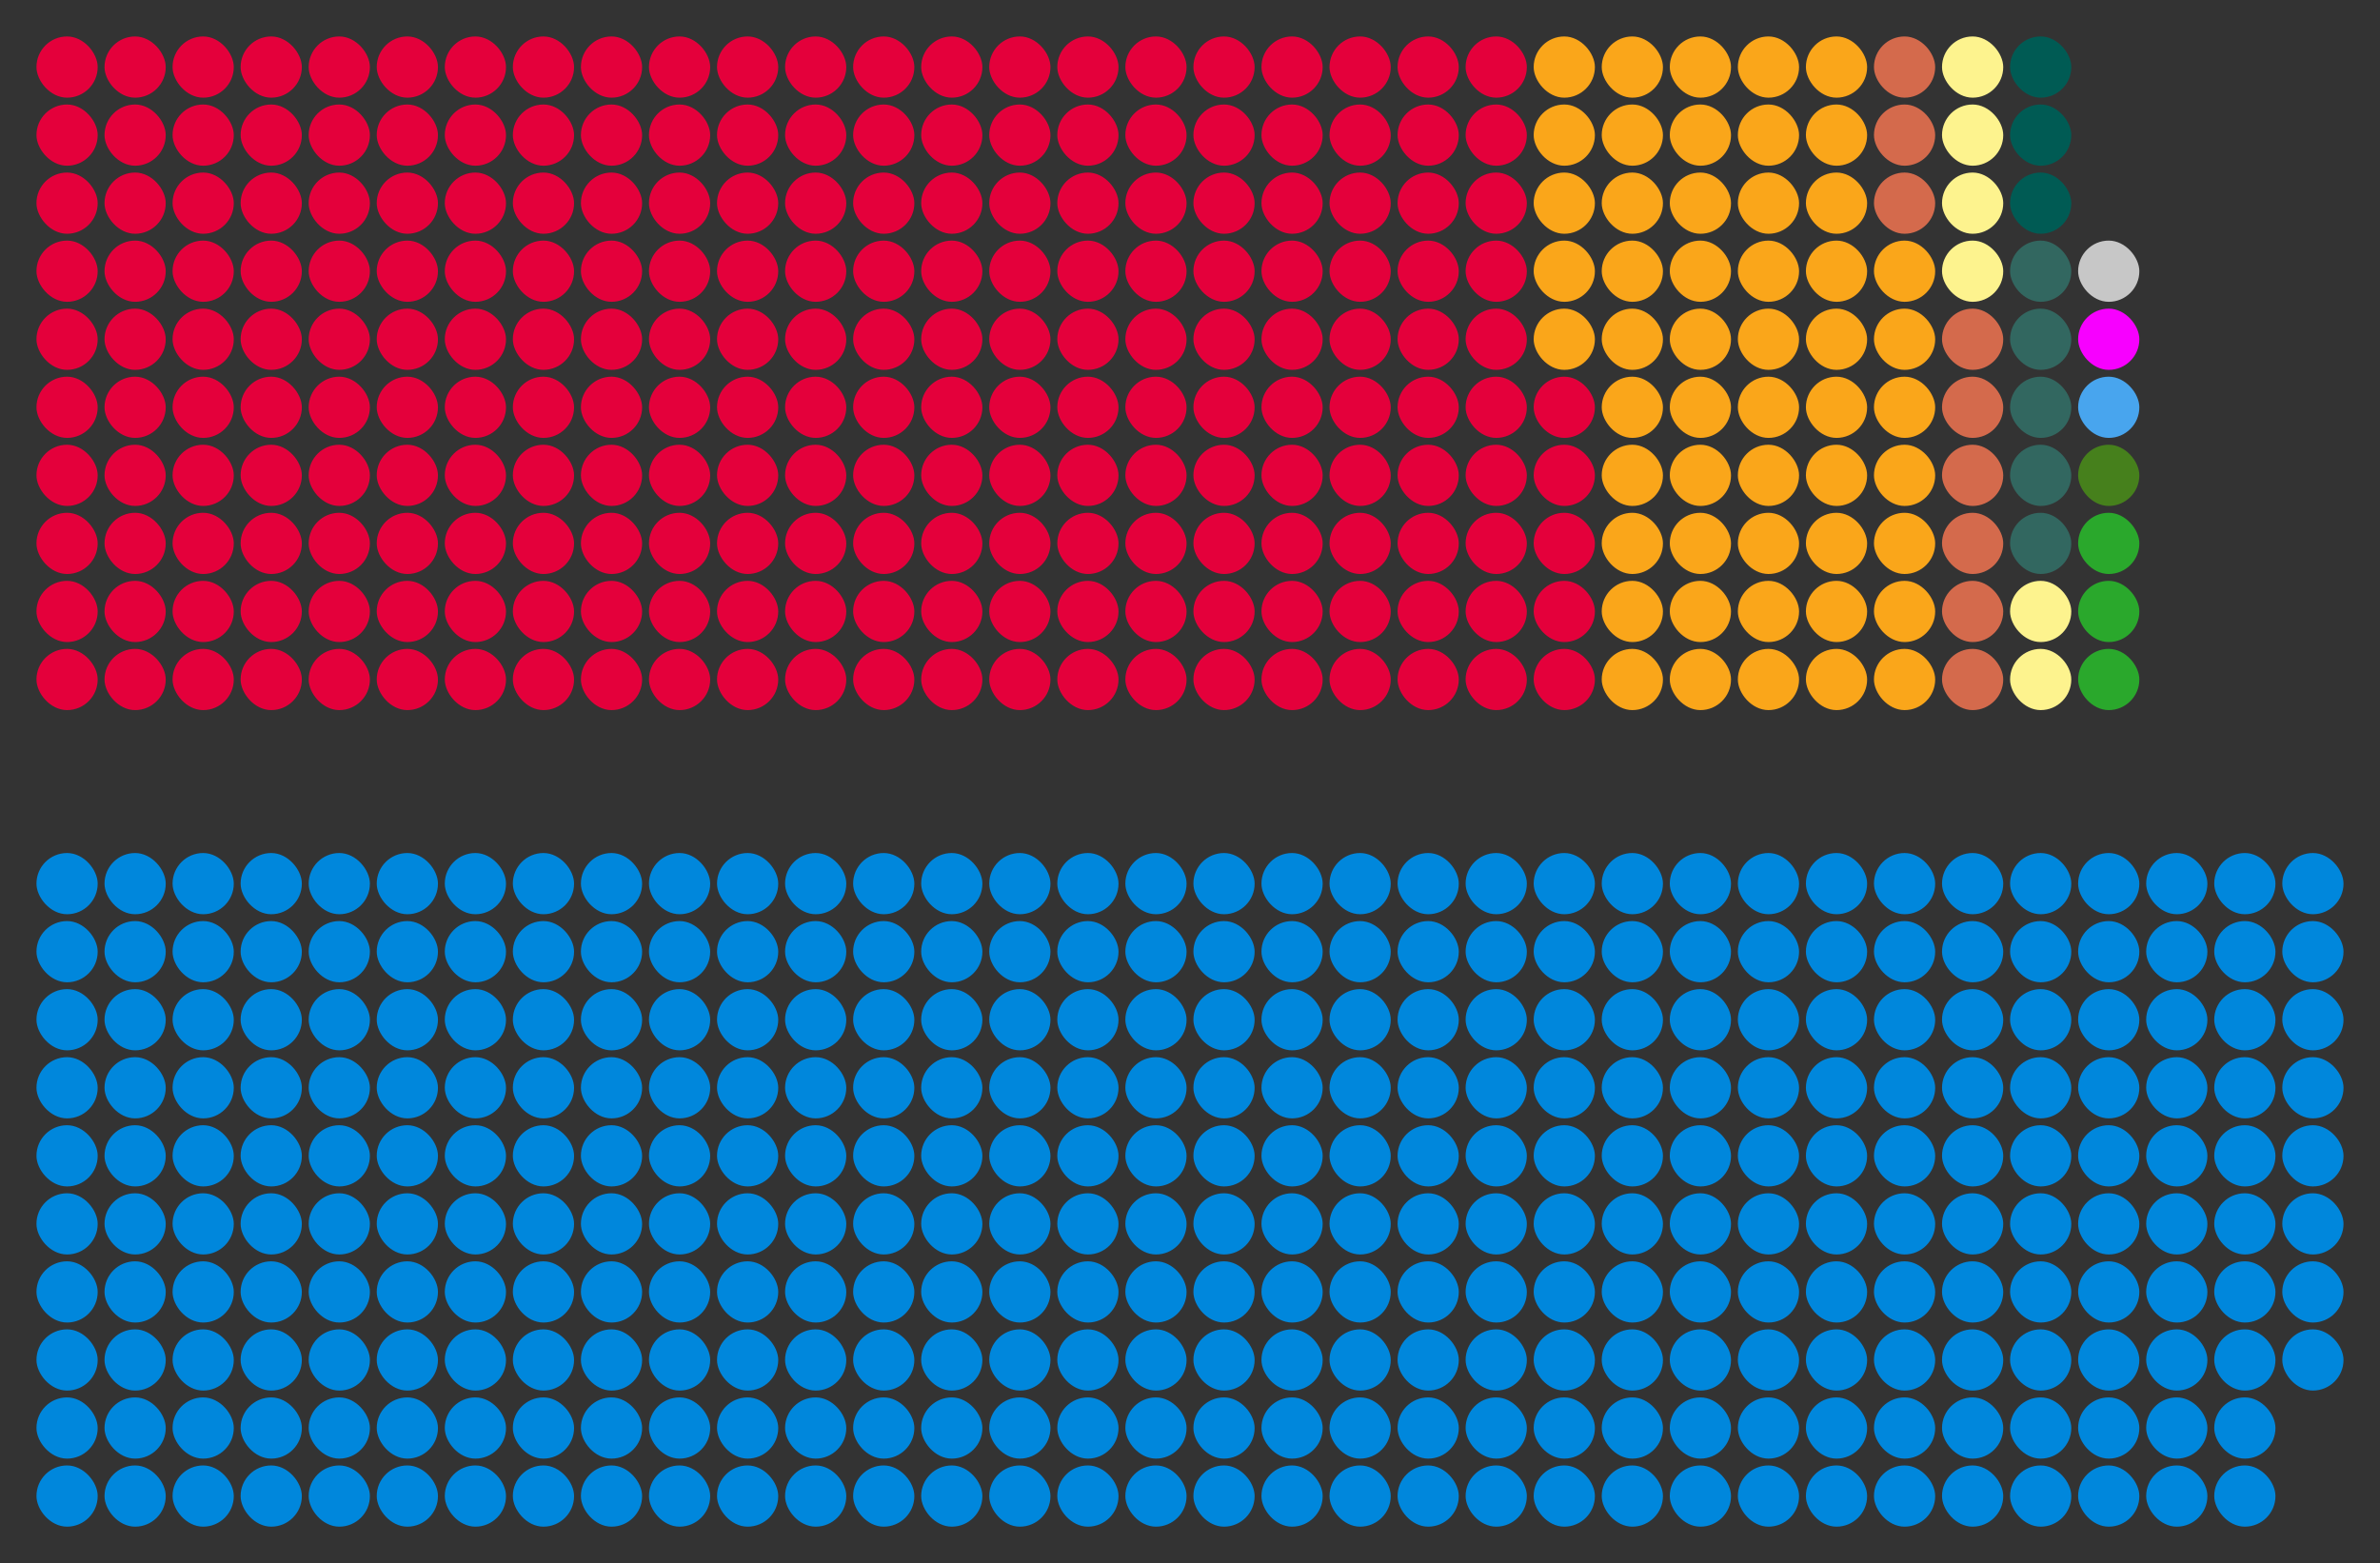 <?xml version="1.0" encoding="UTF-8" standalone="no"?>
<svg xmlns:svg="http://www.w3.org/2000/svg"
     xmlns="http://www.w3.org/2000/svg" version="1.1"
     width="360.0" height="236.5">
  <rect width="100%" height="100%" fill="#333333" stroke="none"/>
  <!-- Created with the Wikimedia westminster parliament diagram creator (http://parliamentdiagram.toolforge.org/westminsterinputform) -->
  <g id="diagram">
    <g id="headbench">
    </g>
    <g id="leftbench">
      <g style="fill:#E4003B" id="Labour">
        <rect x="5.515" y="98.162" rx="4.63" ry="4.63" width="9.26" height="9.26"/>
        <rect x="5.515" y="87.868" rx="4.63" ry="4.63" width="9.26" height="9.26"/>
        <rect x="5.515" y="77.573" rx="4.63" ry="4.63" width="9.26" height="9.26"/>
        <rect x="5.515" y="67.279" rx="4.63" ry="4.63" width="9.26" height="9.26"/>
        <rect x="5.515" y="56.985" rx="4.63" ry="4.63" width="9.26" height="9.26"/>
        <rect x="5.515" y="46.691" rx="4.63" ry="4.63" width="9.26" height="9.26"/>
        <rect x="5.515" y="36.397" rx="4.63" ry="4.63" width="9.26" height="9.26"/>
        <rect x="5.515" y="26.103" rx="4.63" ry="4.63" width="9.26" height="9.26"/>
        <rect x="5.515" y="15.809" rx="4.63" ry="4.63" width="9.26" height="9.26"/>
        <rect x="5.515" y="5.515" rx="4.63" ry="4.63" width="9.26" height="9.26"/>
        <rect x="15.809" y="98.162" rx="4.63" ry="4.63" width="9.26" height="9.26"/>
        <rect x="15.809" y="87.868" rx="4.63" ry="4.63" width="9.26" height="9.26"/>
        <rect x="15.809" y="77.573" rx="4.63" ry="4.63" width="9.26" height="9.26"/>
        <rect x="15.809" y="67.279" rx="4.63" ry="4.63" width="9.26" height="9.26"/>
        <rect x="15.809" y="56.985" rx="4.63" ry="4.63" width="9.26" height="9.26"/>
        <rect x="15.809" y="46.691" rx="4.63" ry="4.63" width="9.26" height="9.26"/>
        <rect x="15.809" y="36.397" rx="4.63" ry="4.63" width="9.26" height="9.26"/>
        <rect x="15.809" y="26.103" rx="4.63" ry="4.63" width="9.26" height="9.26"/>
        <rect x="15.809" y="15.809" rx="4.63" ry="4.63" width="9.26" height="9.26"/>
        <rect x="15.809" y="5.515" rx="4.63" ry="4.63" width="9.26" height="9.26"/>
        <rect x="26.103" y="98.162" rx="4.63" ry="4.63" width="9.26" height="9.26"/>
        <rect x="26.103" y="87.868" rx="4.63" ry="4.63" width="9.26" height="9.26"/>
        <rect x="26.103" y="77.573" rx="4.63" ry="4.63" width="9.26" height="9.26"/>
        <rect x="26.103" y="67.279" rx="4.63" ry="4.63" width="9.26" height="9.26"/>
        <rect x="26.103" y="56.985" rx="4.63" ry="4.63" width="9.26" height="9.26"/>
        <rect x="26.103" y="46.691" rx="4.63" ry="4.63" width="9.26" height="9.26"/>
        <rect x="26.103" y="36.397" rx="4.63" ry="4.63" width="9.26" height="9.26"/>
        <rect x="26.103" y="26.103" rx="4.63" ry="4.63" width="9.26" height="9.26"/>
        <rect x="26.103" y="15.809" rx="4.63" ry="4.63" width="9.26" height="9.26"/>
        <rect x="26.103" y="5.515" rx="4.63" ry="4.63" width="9.26" height="9.26"/>
        <rect x="36.397" y="98.162" rx="4.63" ry="4.63" width="9.26" height="9.26"/>
        <rect x="36.397" y="87.868" rx="4.63" ry="4.63" width="9.26" height="9.26"/>
        <rect x="36.397" y="77.573" rx="4.63" ry="4.63" width="9.26" height="9.26"/>
        <rect x="36.397" y="67.279" rx="4.63" ry="4.63" width="9.26" height="9.26"/>
        <rect x="36.397" y="56.985" rx="4.63" ry="4.63" width="9.26" height="9.26"/>
        <rect x="36.397" y="46.691" rx="4.63" ry="4.63" width="9.26" height="9.26"/>
        <rect x="36.397" y="36.397" rx="4.63" ry="4.63" width="9.26" height="9.26"/>
        <rect x="36.397" y="26.103" rx="4.63" ry="4.63" width="9.26" height="9.26"/>
        <rect x="36.397" y="15.809" rx="4.63" ry="4.63" width="9.26" height="9.26"/>
        <rect x="36.397" y="5.515" rx="4.63" ry="4.63" width="9.26" height="9.26"/>
        <rect x="46.691" y="98.162" rx="4.63" ry="4.63" width="9.26" height="9.26"/>
        <rect x="46.691" y="87.868" rx="4.63" ry="4.63" width="9.26" height="9.26"/>
        <rect x="46.691" y="77.573" rx="4.63" ry="4.63" width="9.26" height="9.26"/>
        <rect x="46.691" y="67.279" rx="4.63" ry="4.63" width="9.26" height="9.26"/>
        <rect x="46.691" y="56.985" rx="4.63" ry="4.63" width="9.26" height="9.26"/>
        <rect x="46.691" y="46.691" rx="4.63" ry="4.63" width="9.26" height="9.26"/>
        <rect x="46.691" y="36.397" rx="4.63" ry="4.63" width="9.26" height="9.26"/>
        <rect x="46.691" y="26.103" rx="4.63" ry="4.63" width="9.26" height="9.26"/>
        <rect x="46.691" y="15.809" rx="4.63" ry="4.63" width="9.26" height="9.26"/>
        <rect x="46.691" y="5.515" rx="4.63" ry="4.63" width="9.26" height="9.26"/>
        <rect x="56.985" y="98.162" rx="4.63" ry="4.63" width="9.26" height="9.26"/>
        <rect x="56.985" y="87.868" rx="4.63" ry="4.63" width="9.26" height="9.26"/>
        <rect x="56.985" y="77.573" rx="4.63" ry="4.63" width="9.26" height="9.26"/>
        <rect x="56.985" y="67.279" rx="4.63" ry="4.63" width="9.26" height="9.26"/>
        <rect x="56.985" y="56.985" rx="4.63" ry="4.63" width="9.26" height="9.26"/>
        <rect x="56.985" y="46.691" rx="4.63" ry="4.63" width="9.26" height="9.26"/>
        <rect x="56.985" y="36.397" rx="4.63" ry="4.63" width="9.26" height="9.26"/>
        <rect x="56.985" y="26.103" rx="4.63" ry="4.63" width="9.26" height="9.26"/>
        <rect x="56.985" y="15.809" rx="4.63" ry="4.63" width="9.26" height="9.26"/>
        <rect x="56.985" y="5.515" rx="4.63" ry="4.63" width="9.26" height="9.26"/>
        <rect x="67.279" y="98.162" rx="4.63" ry="4.63" width="9.26" height="9.26"/>
        <rect x="67.279" y="87.868" rx="4.63" ry="4.63" width="9.26" height="9.26"/>
        <rect x="67.279" y="77.573" rx="4.63" ry="4.63" width="9.26" height="9.26"/>
        <rect x="67.279" y="67.279" rx="4.63" ry="4.63" width="9.26" height="9.26"/>
        <rect x="67.279" y="56.985" rx="4.63" ry="4.63" width="9.26" height="9.26"/>
        <rect x="67.279" y="46.691" rx="4.63" ry="4.63" width="9.26" height="9.26"/>
        <rect x="67.279" y="36.397" rx="4.63" ry="4.63" width="9.26" height="9.26"/>
        <rect x="67.279" y="26.103" rx="4.63" ry="4.63" width="9.26" height="9.26"/>
        <rect x="67.279" y="15.809" rx="4.63" ry="4.63" width="9.26" height="9.26"/>
        <rect x="67.279" y="5.515" rx="4.63" ry="4.63" width="9.26" height="9.26"/>
        <rect x="77.573" y="98.162" rx="4.63" ry="4.63" width="9.26" height="9.26"/>
        <rect x="77.573" y="87.868" rx="4.63" ry="4.63" width="9.26" height="9.26"/>
        <rect x="77.573" y="77.573" rx="4.63" ry="4.63" width="9.26" height="9.26"/>
        <rect x="77.573" y="67.279" rx="4.63" ry="4.63" width="9.26" height="9.26"/>
        <rect x="77.573" y="56.985" rx="4.63" ry="4.63" width="9.26" height="9.26"/>
        <rect x="77.573" y="46.691" rx="4.63" ry="4.63" width="9.26" height="9.26"/>
        <rect x="77.573" y="36.397" rx="4.63" ry="4.63" width="9.26" height="9.26"/>
        <rect x="77.573" y="26.103" rx="4.63" ry="4.63" width="9.26" height="9.26"/>
        <rect x="77.573" y="15.809" rx="4.63" ry="4.63" width="9.26" height="9.26"/>
        <rect x="77.573" y="5.515" rx="4.63" ry="4.63" width="9.26" height="9.26"/>
        <rect x="87.868" y="98.162" rx="4.63" ry="4.63" width="9.26" height="9.26"/>
        <rect x="87.868" y="87.868" rx="4.63" ry="4.63" width="9.26" height="9.26"/>
        <rect x="87.868" y="77.573" rx="4.63" ry="4.63" width="9.26" height="9.26"/>
        <rect x="87.868" y="67.279" rx="4.63" ry="4.63" width="9.26" height="9.26"/>
        <rect x="87.868" y="56.985" rx="4.63" ry="4.63" width="9.26" height="9.26"/>
        <rect x="87.868" y="46.691" rx="4.63" ry="4.63" width="9.26" height="9.26"/>
        <rect x="87.868" y="36.397" rx="4.63" ry="4.63" width="9.26" height="9.26"/>
        <rect x="87.868" y="26.103" rx="4.63" ry="4.63" width="9.26" height="9.26"/>
        <rect x="87.868" y="15.809" rx="4.63" ry="4.63" width="9.26" height="9.26"/>
        <rect x="87.868" y="5.515" rx="4.63" ry="4.63" width="9.26" height="9.26"/>
        <rect x="98.162" y="98.162" rx="4.63" ry="4.63" width="9.26" height="9.26"/>
        <rect x="98.162" y="87.868" rx="4.63" ry="4.63" width="9.26" height="9.26"/>
        <rect x="98.162" y="77.573" rx="4.63" ry="4.63" width="9.26" height="9.26"/>
        <rect x="98.162" y="67.279" rx="4.63" ry="4.63" width="9.26" height="9.26"/>
        <rect x="98.162" y="56.985" rx="4.63" ry="4.63" width="9.26" height="9.26"/>
        <rect x="98.162" y="46.691" rx="4.63" ry="4.63" width="9.26" height="9.26"/>
        <rect x="98.162" y="36.397" rx="4.63" ry="4.63" width="9.26" height="9.26"/>
        <rect x="98.162" y="26.103" rx="4.63" ry="4.63" width="9.26" height="9.26"/>
        <rect x="98.162" y="15.809" rx="4.63" ry="4.63" width="9.26" height="9.26"/>
        <rect x="98.162" y="5.515" rx="4.63" ry="4.63" width="9.26" height="9.26"/>
        <rect x="108.456" y="98.162" rx="4.63" ry="4.63" width="9.26" height="9.26"/>
        <rect x="108.456" y="87.868" rx="4.63" ry="4.63" width="9.26" height="9.26"/>
        <rect x="108.456" y="77.573" rx="4.63" ry="4.63" width="9.26" height="9.26"/>
        <rect x="108.456" y="67.279" rx="4.63" ry="4.63" width="9.26" height="9.26"/>
        <rect x="108.456" y="56.985" rx="4.63" ry="4.63" width="9.26" height="9.26"/>
        <rect x="108.456" y="46.691" rx="4.63" ry="4.63" width="9.26" height="9.26"/>
        <rect x="108.456" y="36.397" rx="4.63" ry="4.63" width="9.26" height="9.26"/>
        <rect x="108.456" y="26.103" rx="4.63" ry="4.63" width="9.26" height="9.26"/>
        <rect x="108.456" y="15.809" rx="4.63" ry="4.63" width="9.26" height="9.26"/>
        <rect x="108.456" y="5.515" rx="4.63" ry="4.63" width="9.26" height="9.26"/>
        <rect x="118.75" y="98.162" rx="4.63" ry="4.63" width="9.26" height="9.26"/>
        <rect x="118.75" y="87.868" rx="4.63" ry="4.63" width="9.26" height="9.26"/>
        <rect x="118.75" y="77.573" rx="4.63" ry="4.63" width="9.26" height="9.26"/>
        <rect x="118.75" y="67.279" rx="4.63" ry="4.63" width="9.26" height="9.26"/>
        <rect x="118.75" y="56.985" rx="4.63" ry="4.63" width="9.26" height="9.26"/>
        <rect x="118.75" y="46.691" rx="4.63" ry="4.63" width="9.26" height="9.26"/>
        <rect x="118.75" y="36.397" rx="4.63" ry="4.63" width="9.26" height="9.26"/>
        <rect x="118.75" y="26.103" rx="4.63" ry="4.63" width="9.26" height="9.26"/>
        <rect x="118.75" y="15.809" rx="4.63" ry="4.63" width="9.26" height="9.26"/>
        <rect x="118.75" y="5.515" rx="4.63" ry="4.63" width="9.26" height="9.26"/>
        <rect x="129.044" y="98.162" rx="4.63" ry="4.63" width="9.26" height="9.26"/>
        <rect x="129.044" y="87.868" rx="4.63" ry="4.63" width="9.26" height="9.26"/>
        <rect x="129.044" y="77.573" rx="4.63" ry="4.63" width="9.26" height="9.26"/>
        <rect x="129.044" y="67.279" rx="4.63" ry="4.63" width="9.26" height="9.26"/>
        <rect x="129.044" y="56.985" rx="4.63" ry="4.63" width="9.26" height="9.26"/>
        <rect x="129.044" y="46.691" rx="4.63" ry="4.63" width="9.26" height="9.26"/>
        <rect x="129.044" y="36.397" rx="4.63" ry="4.63" width="9.26" height="9.26"/>
        <rect x="129.044" y="26.103" rx="4.63" ry="4.63" width="9.26" height="9.26"/>
        <rect x="129.044" y="15.809" rx="4.63" ry="4.63" width="9.26" height="9.26"/>
        <rect x="129.044" y="5.515" rx="4.63" ry="4.63" width="9.26" height="9.26"/>
        <rect x="139.338" y="98.162" rx="4.63" ry="4.63" width="9.26" height="9.26"/>
        <rect x="139.338" y="87.868" rx="4.63" ry="4.63" width="9.26" height="9.26"/>
        <rect x="139.338" y="77.573" rx="4.63" ry="4.63" width="9.26" height="9.26"/>
        <rect x="139.338" y="67.279" rx="4.63" ry="4.63" width="9.26" height="9.26"/>
        <rect x="139.338" y="56.985" rx="4.63" ry="4.63" width="9.26" height="9.26"/>
        <rect x="139.338" y="46.691" rx="4.63" ry="4.63" width="9.26" height="9.26"/>
        <rect x="139.338" y="36.397" rx="4.63" ry="4.63" width="9.26" height="9.26"/>
        <rect x="139.338" y="26.103" rx="4.63" ry="4.63" width="9.26" height="9.26"/>
        <rect x="139.338" y="15.809" rx="4.63" ry="4.63" width="9.26" height="9.26"/>
        <rect x="139.338" y="5.515" rx="4.63" ry="4.63" width="9.26" height="9.26"/>
        <rect x="149.632" y="98.162" rx="4.63" ry="4.63" width="9.26" height="9.26"/>
        <rect x="149.632" y="87.868" rx="4.63" ry="4.63" width="9.26" height="9.26"/>
        <rect x="149.632" y="77.573" rx="4.63" ry="4.63" width="9.26" height="9.26"/>
        <rect x="149.632" y="67.279" rx="4.63" ry="4.63" width="9.26" height="9.26"/>
        <rect x="149.632" y="56.985" rx="4.63" ry="4.63" width="9.26" height="9.26"/>
        <rect x="149.632" y="46.691" rx="4.63" ry="4.63" width="9.26" height="9.26"/>
        <rect x="149.632" y="36.397" rx="4.63" ry="4.63" width="9.26" height="9.26"/>
        <rect x="149.632" y="26.103" rx="4.63" ry="4.63" width="9.26" height="9.26"/>
        <rect x="149.632" y="15.809" rx="4.63" ry="4.63" width="9.26" height="9.26"/>
        <rect x="149.632" y="5.515" rx="4.63" ry="4.63" width="9.26" height="9.26"/>
        <rect x="159.927" y="98.162" rx="4.63" ry="4.63" width="9.26" height="9.26"/>
        <rect x="159.927" y="87.868" rx="4.63" ry="4.63" width="9.26" height="9.26"/>
        <rect x="159.927" y="77.573" rx="4.63" ry="4.63" width="9.26" height="9.26"/>
        <rect x="159.927" y="67.279" rx="4.63" ry="4.63" width="9.26" height="9.26"/>
        <rect x="159.927" y="56.985" rx="4.63" ry="4.63" width="9.26" height="9.26"/>
        <rect x="159.927" y="46.691" rx="4.63" ry="4.63" width="9.26" height="9.26"/>
        <rect x="159.927" y="36.397" rx="4.63" ry="4.63" width="9.26" height="9.26"/>
        <rect x="159.927" y="26.103" rx="4.63" ry="4.63" width="9.26" height="9.26"/>
        <rect x="159.927" y="15.809" rx="4.63" ry="4.63" width="9.26" height="9.26"/>
        <rect x="159.927" y="5.515" rx="4.63" ry="4.63" width="9.26" height="9.26"/>
        <rect x="170.221" y="98.162" rx="4.63" ry="4.63" width="9.26" height="9.26"/>
        <rect x="170.221" y="87.868" rx="4.63" ry="4.63" width="9.26" height="9.26"/>
        <rect x="170.221" y="77.573" rx="4.63" ry="4.63" width="9.26" height="9.26"/>
        <rect x="170.221" y="67.279" rx="4.63" ry="4.63" width="9.26" height="9.26"/>
        <rect x="170.221" y="56.985" rx="4.63" ry="4.63" width="9.26" height="9.26"/>
        <rect x="170.221" y="46.691" rx="4.63" ry="4.63" width="9.26" height="9.26"/>
        <rect x="170.221" y="36.397" rx="4.63" ry="4.63" width="9.26" height="9.26"/>
        <rect x="170.221" y="26.103" rx="4.63" ry="4.63" width="9.26" height="9.26"/>
        <rect x="170.221" y="15.809" rx="4.63" ry="4.63" width="9.26" height="9.26"/>
        <rect x="170.221" y="5.515" rx="4.63" ry="4.63" width="9.26" height="9.26"/>
        <rect x="180.515" y="98.162" rx="4.63" ry="4.63" width="9.26" height="9.26"/>
        <rect x="180.515" y="87.868" rx="4.63" ry="4.63" width="9.26" height="9.26"/>
        <rect x="180.515" y="77.573" rx="4.63" ry="4.63" width="9.26" height="9.26"/>
        <rect x="180.515" y="67.279" rx="4.63" ry="4.63" width="9.26" height="9.26"/>
        <rect x="180.515" y="56.985" rx="4.63" ry="4.63" width="9.26" height="9.26"/>
        <rect x="180.515" y="46.691" rx="4.63" ry="4.63" width="9.26" height="9.26"/>
        <rect x="180.515" y="36.397" rx="4.63" ry="4.63" width="9.26" height="9.26"/>
        <rect x="180.515" y="26.103" rx="4.63" ry="4.63" width="9.26" height="9.26"/>
        <rect x="180.515" y="15.809" rx="4.63" ry="4.63" width="9.26" height="9.26"/>
        <rect x="180.515" y="5.515" rx="4.63" ry="4.63" width="9.26" height="9.26"/>
        <rect x="190.809" y="98.162" rx="4.63" ry="4.63" width="9.26" height="9.26"/>
        <rect x="190.809" y="87.868" rx="4.63" ry="4.63" width="9.26" height="9.26"/>
        <rect x="190.809" y="77.573" rx="4.63" ry="4.63" width="9.26" height="9.26"/>
        <rect x="190.809" y="67.279" rx="4.63" ry="4.63" width="9.26" height="9.26"/>
        <rect x="190.809" y="56.985" rx="4.63" ry="4.63" width="9.26" height="9.26"/>
        <rect x="190.809" y="46.691" rx="4.63" ry="4.63" width="9.26" height="9.26"/>
        <rect x="190.809" y="36.397" rx="4.63" ry="4.63" width="9.26" height="9.26"/>
        <rect x="190.809" y="26.103" rx="4.63" ry="4.63" width="9.26" height="9.26"/>
        <rect x="190.809" y="15.809" rx="4.63" ry="4.63" width="9.26" height="9.26"/>
        <rect x="190.809" y="5.515" rx="4.63" ry="4.63" width="9.26" height="9.26"/>
        <rect x="201.103" y="98.162" rx="4.63" ry="4.63" width="9.26" height="9.26"/>
        <rect x="201.103" y="87.868" rx="4.63" ry="4.63" width="9.26" height="9.26"/>
        <rect x="201.103" y="77.573" rx="4.63" ry="4.63" width="9.26" height="9.26"/>
        <rect x="201.103" y="67.279" rx="4.63" ry="4.63" width="9.26" height="9.26"/>
        <rect x="201.103" y="56.985" rx="4.63" ry="4.63" width="9.26" height="9.26"/>
        <rect x="201.103" y="46.691" rx="4.63" ry="4.63" width="9.26" height="9.26"/>
        <rect x="201.103" y="36.397" rx="4.63" ry="4.63" width="9.26" height="9.26"/>
        <rect x="201.103" y="26.103" rx="4.63" ry="4.63" width="9.26" height="9.26"/>
        <rect x="201.103" y="15.809" rx="4.63" ry="4.63" width="9.26" height="9.26"/>
        <rect x="201.103" y="5.515" rx="4.63" ry="4.63" width="9.26" height="9.26"/>
        <rect x="211.397" y="98.162" rx="4.63" ry="4.63" width="9.26" height="9.26"/>
        <rect x="211.397" y="87.868" rx="4.63" ry="4.63" width="9.26" height="9.26"/>
        <rect x="211.397" y="77.573" rx="4.63" ry="4.63" width="9.26" height="9.26"/>
        <rect x="211.397" y="67.279" rx="4.63" ry="4.63" width="9.26" height="9.26"/>
        <rect x="211.397" y="56.985" rx="4.63" ry="4.63" width="9.26" height="9.26"/>
        <rect x="211.397" y="46.691" rx="4.63" ry="4.63" width="9.26" height="9.26"/>
        <rect x="211.397" y="36.397" rx="4.63" ry="4.63" width="9.26" height="9.26"/>
        <rect x="211.397" y="26.103" rx="4.63" ry="4.63" width="9.26" height="9.26"/>
        <rect x="211.397" y="15.809" rx="4.63" ry="4.63" width="9.26" height="9.26"/>
        <rect x="211.397" y="5.515" rx="4.63" ry="4.63" width="9.26" height="9.26"/>
        <rect x="221.691" y="98.162" rx="4.63" ry="4.63" width="9.26" height="9.26"/>
        <rect x="221.691" y="87.868" rx="4.63" ry="4.63" width="9.26" height="9.26"/>
        <rect x="221.691" y="77.573" rx="4.63" ry="4.63" width="9.26" height="9.26"/>
        <rect x="221.691" y="67.279" rx="4.63" ry="4.63" width="9.26" height="9.26"/>
        <rect x="221.691" y="56.985" rx="4.63" ry="4.63" width="9.26" height="9.26"/>
        <rect x="221.691" y="46.691" rx="4.63" ry="4.63" width="9.26" height="9.26"/>
        <rect x="221.691" y="36.397" rx="4.63" ry="4.63" width="9.26" height="9.26"/>
        <rect x="221.691" y="26.103" rx="4.63" ry="4.63" width="9.26" height="9.26"/>
        <rect x="221.691" y="15.809" rx="4.63" ry="4.63" width="9.26" height="9.26"/>
        <rect x="221.691" y="5.515" rx="4.63" ry="4.63" width="9.26" height="9.26"/>
        <rect x="231.985" y="98.162" rx="4.63" ry="4.63" width="9.26" height="9.26"/>
        <rect x="231.985" y="87.868" rx="4.63" ry="4.63" width="9.26" height="9.26"/>
        <rect x="231.985" y="77.573" rx="4.63" ry="4.63" width="9.26" height="9.26"/>
        <rect x="231.985" y="67.279" rx="4.63" ry="4.63" width="9.26" height="9.26"/>
        <rect x="231.985" y="56.985" rx="4.63" ry="4.63" width="9.26" height="9.26"/>
      </g>
      <g style="fill:#FAA61A" id="Lib Dem">
        <rect x="231.985" y="46.691" rx="4.63" ry="4.63" width="9.26" height="9.26"/>
        <rect x="231.985" y="36.397" rx="4.63" ry="4.63" width="9.26" height="9.26"/>
        <rect x="231.985" y="26.103" rx="4.63" ry="4.63" width="9.26" height="9.26"/>
        <rect x="231.985" y="15.809" rx="4.63" ry="4.63" width="9.26" height="9.26"/>
        <rect x="231.985" y="5.515" rx="4.63" ry="4.63" width="9.26" height="9.26"/>
        <rect x="242.279" y="98.162" rx="4.63" ry="4.63" width="9.26" height="9.26"/>
        <rect x="242.279" y="87.868" rx="4.63" ry="4.63" width="9.26" height="9.26"/>
        <rect x="242.279" y="77.573" rx="4.63" ry="4.63" width="9.26" height="9.26"/>
        <rect x="242.279" y="67.279" rx="4.63" ry="4.63" width="9.26" height="9.26"/>
        <rect x="242.279" y="56.985" rx="4.63" ry="4.63" width="9.26" height="9.26"/>
        <rect x="242.279" y="46.691" rx="4.63" ry="4.63" width="9.26" height="9.26"/>
        <rect x="242.279" y="36.397" rx="4.63" ry="4.63" width="9.26" height="9.26"/>
        <rect x="242.279" y="26.103" rx="4.63" ry="4.63" width="9.26" height="9.26"/>
        <rect x="242.279" y="15.809" rx="4.63" ry="4.63" width="9.26" height="9.26"/>
        <rect x="242.279" y="5.515" rx="4.63" ry="4.63" width="9.26" height="9.26"/>
        <rect x="252.573" y="98.162" rx="4.63" ry="4.63" width="9.26" height="9.26"/>
        <rect x="252.573" y="87.868" rx="4.63" ry="4.63" width="9.26" height="9.26"/>
        <rect x="252.573" y="77.573" rx="4.63" ry="4.63" width="9.26" height="9.26"/>
        <rect x="252.573" y="67.279" rx="4.63" ry="4.63" width="9.26" height="9.26"/>
        <rect x="252.573" y="56.985" rx="4.63" ry="4.63" width="9.26" height="9.26"/>
        <rect x="252.573" y="46.691" rx="4.63" ry="4.63" width="9.26" height="9.26"/>
        <rect x="252.573" y="36.397" rx="4.63" ry="4.63" width="9.26" height="9.26"/>
        <rect x="252.573" y="26.103" rx="4.63" ry="4.63" width="9.26" height="9.26"/>
        <rect x="252.573" y="15.809" rx="4.63" ry="4.63" width="9.26" height="9.26"/>
        <rect x="252.573" y="5.515" rx="4.63" ry="4.63" width="9.26" height="9.26"/>
        <rect x="262.868" y="98.162" rx="4.63" ry="4.63" width="9.26" height="9.26"/>
        <rect x="262.868" y="87.868" rx="4.63" ry="4.63" width="9.26" height="9.26"/>
        <rect x="262.868" y="77.573" rx="4.63" ry="4.63" width="9.26" height="9.26"/>
        <rect x="262.868" y="67.279" rx="4.63" ry="4.63" width="9.26" height="9.26"/>
        <rect x="262.868" y="56.985" rx="4.63" ry="4.63" width="9.26" height="9.26"/>
        <rect x="262.868" y="46.691" rx="4.63" ry="4.63" width="9.26" height="9.26"/>
        <rect x="262.868" y="36.397" rx="4.63" ry="4.63" width="9.26" height="9.26"/>
        <rect x="262.868" y="26.103" rx="4.63" ry="4.63" width="9.26" height="9.26"/>
        <rect x="262.868" y="15.809" rx="4.63" ry="4.63" width="9.26" height="9.26"/>
        <rect x="262.868" y="5.515" rx="4.63" ry="4.63" width="9.26" height="9.26"/>
        <rect x="273.162" y="98.162" rx="4.63" ry="4.63" width="9.26" height="9.26"/>
        <rect x="273.162" y="87.868" rx="4.63" ry="4.63" width="9.26" height="9.26"/>
        <rect x="273.162" y="77.573" rx="4.63" ry="4.63" width="9.26" height="9.26"/>
        <rect x="273.162" y="67.279" rx="4.63" ry="4.63" width="9.26" height="9.26"/>
        <rect x="273.162" y="56.985" rx="4.63" ry="4.63" width="9.26" height="9.26"/>
        <rect x="273.162" y="46.691" rx="4.63" ry="4.63" width="9.26" height="9.26"/>
        <rect x="273.162" y="36.397" rx="4.63" ry="4.63" width="9.26" height="9.26"/>
        <rect x="273.162" y="26.103" rx="4.63" ry="4.63" width="9.26" height="9.26"/>
        <rect x="273.162" y="15.809" rx="4.63" ry="4.63" width="9.26" height="9.26"/>
        <rect x="273.162" y="5.515" rx="4.63" ry="4.63" width="9.26" height="9.26"/>
        <rect x="283.456" y="98.162" rx="4.63" ry="4.63" width="9.26" height="9.26"/>
        <rect x="283.456" y="87.868" rx="4.63" ry="4.63" width="9.26" height="9.26"/>
        <rect x="283.456" y="77.573" rx="4.63" ry="4.63" width="9.26" height="9.26"/>
        <rect x="283.456" y="67.279" rx="4.63" ry="4.63" width="9.26" height="9.26"/>
        <rect x="283.456" y="56.985" rx="4.63" ry="4.63" width="9.26" height="9.26"/>
        <rect x="283.456" y="46.691" rx="4.63" ry="4.63" width="9.26" height="9.26"/>
        <rect x="283.456" y="36.397" rx="4.63" ry="4.63" width="9.26" height="9.26"/>
      </g>
      <g style="fill:#D46A4C" id="DUP">
        <rect x="283.456" y="26.103" rx="4.63" ry="4.63" width="9.26" height="9.26"/>
        <rect x="283.456" y="15.809" rx="4.63" ry="4.63" width="9.26" height="9.26"/>
        <rect x="283.456" y="5.515" rx="4.63" ry="4.63" width="9.26" height="9.26"/>
        <rect x="293.75" y="98.162" rx="4.63" ry="4.63" width="9.26" height="9.26"/>
        <rect x="293.75" y="87.868" rx="4.63" ry="4.63" width="9.26" height="9.26"/>
        <rect x="293.75" y="77.573" rx="4.63" ry="4.63" width="9.26" height="9.26"/>
        <rect x="293.75" y="67.279" rx="4.63" ry="4.63" width="9.26" height="9.26"/>
        <rect x="293.75" y="56.985" rx="4.63" ry="4.63" width="9.26" height="9.26"/>
        <rect x="293.75" y="46.691" rx="4.63" ry="4.63" width="9.26" height="9.26"/>
      </g>
      <g style="fill:#FDF38E" id="SNP">
        <rect x="293.75" y="36.397" rx="4.63" ry="4.63" width="9.26" height="9.26"/>
        <rect x="293.75" y="26.103" rx="4.63" ry="4.63" width="9.26" height="9.26"/>
        <rect x="293.75" y="15.809" rx="4.63" ry="4.63" width="9.26" height="9.26"/>
        <rect x="293.75" y="5.515" rx="4.63" ry="4.63" width="9.26" height="9.26"/>
        <rect x="304.044" y="98.162" rx="4.63" ry="4.63" width="9.26" height="9.26"/>
        <rect x="304.044" y="87.868" rx="4.63" ry="4.63" width="9.26" height="9.26"/>
      </g>
      <g style="fill:#326760" id="Sinn Fein">
        <rect x="304.044" y="77.573" rx="4.63" ry="4.63" width="9.26" height="9.26"/>
        <rect x="304.044" y="67.279" rx="4.63" ry="4.63" width="9.26" height="9.26"/>
        <rect x="304.044" y="56.985" rx="4.63" ry="4.63" width="9.26" height="9.26"/>
        <rect x="304.044" y="46.691" rx="4.63" ry="4.63" width="9.26" height="9.26"/>
        <rect x="304.044" y="36.397" rx="4.63" ry="4.63" width="9.26" height="9.26"/>
      </g>
      <g style="fill:#005B54" id="Plaid Cymru">
        <rect x="304.044" y="26.103" rx="4.63" ry="4.63" width="9.26" height="9.26"/>
        <rect x="304.044" y="15.809" rx="4.63" ry="4.63" width="9.26" height="9.26"/>
        <rect x="304.044" y="5.515" rx="4.63" ry="4.63" width="9.26" height="9.26"/>
      </g>
      <g style="fill:#2AA82C" id="SDLP">
        <rect x="314.338" y="98.162" rx="4.63" ry="4.63" width="9.26" height="9.26"/>
        <rect x="314.338" y="87.868" rx="4.63" ry="4.63" width="9.26" height="9.26"/>
        <rect x="314.338" y="77.573" rx="4.63" ry="4.63" width="9.26" height="9.26"/>
      </g>
      <g style="fill:#46801C" id="Respect">
        <rect x="314.338" y="67.279" rx="4.63" ry="4.63" width="9.26" height="9.26"/>
      </g>
      <g style="fill:#48A5EE" id="UUP">
        <rect x="314.338" y="56.985" rx="4.63" ry="4.63" width="9.26" height="9.26"/>
      </g>
      <g style="fill:#F700FF" id="Health Concern">
        <rect x="314.338" y="46.691" rx="4.63" ry="4.63" width="9.26" height="9.26"/>
      </g>
      <g style="fill:#C7C7C7" id="Independent">
        <rect x="314.338" y="36.397" rx="4.63" ry="4.63" width="9.26" height="9.26"/>
      </g>
    </g>
    <g id="rightbench">
      <g style="fill:#0087DC" id="Conservative">
        <rect x="5.515" y="129.044" rx="4.63" ry="4.63" width="9.26" height="9.26"/>
        <rect x="5.515" y="139.338" rx="4.63" ry="4.63" width="9.26" height="9.26"/>
        <rect x="5.515" y="149.632" rx="4.63" ry="4.63" width="9.26" height="9.26"/>
        <rect x="5.515" y="159.927" rx="4.63" ry="4.63" width="9.26" height="9.26"/>
        <rect x="5.515" y="170.221" rx="4.63" ry="4.63" width="9.26" height="9.26"/>
        <rect x="5.515" y="180.515" rx="4.63" ry="4.63" width="9.26" height="9.26"/>
        <rect x="5.515" y="190.809" rx="4.63" ry="4.63" width="9.26" height="9.26"/>
        <rect x="5.515" y="201.103" rx="4.63" ry="4.63" width="9.26" height="9.26"/>
        <rect x="5.515" y="211.397" rx="4.63" ry="4.63" width="9.26" height="9.26"/>
        <rect x="5.515" y="221.691" rx="4.63" ry="4.63" width="9.26" height="9.26"/>
        <rect x="15.809" y="129.044" rx="4.63" ry="4.63" width="9.26" height="9.26"/>
        <rect x="15.809" y="139.338" rx="4.63" ry="4.63" width="9.26" height="9.26"/>
        <rect x="15.809" y="149.632" rx="4.63" ry="4.63" width="9.26" height="9.26"/>
        <rect x="15.809" y="159.927" rx="4.63" ry="4.63" width="9.26" height="9.26"/>
        <rect x="15.809" y="170.221" rx="4.63" ry="4.63" width="9.26" height="9.26"/>
        <rect x="15.809" y="180.515" rx="4.63" ry="4.63" width="9.26" height="9.26"/>
        <rect x="15.809" y="190.809" rx="4.63" ry="4.63" width="9.26" height="9.26"/>
        <rect x="15.809" y="201.103" rx="4.63" ry="4.63" width="9.26" height="9.26"/>
        <rect x="15.809" y="211.397" rx="4.63" ry="4.63" width="9.26" height="9.26"/>
        <rect x="15.809" y="221.691" rx="4.63" ry="4.63" width="9.26" height="9.26"/>
        <rect x="26.103" y="129.044" rx="4.63" ry="4.63" width="9.26" height="9.26"/>
        <rect x="26.103" y="139.338" rx="4.63" ry="4.63" width="9.26" height="9.26"/>
        <rect x="26.103" y="149.632" rx="4.63" ry="4.63" width="9.26" height="9.26"/>
        <rect x="26.103" y="159.927" rx="4.63" ry="4.63" width="9.26" height="9.26"/>
        <rect x="26.103" y="170.221" rx="4.63" ry="4.63" width="9.26" height="9.26"/>
        <rect x="26.103" y="180.515" rx="4.63" ry="4.63" width="9.26" height="9.26"/>
        <rect x="26.103" y="190.809" rx="4.63" ry="4.63" width="9.26" height="9.26"/>
        <rect x="26.103" y="201.103" rx="4.63" ry="4.63" width="9.26" height="9.26"/>
        <rect x="26.103" y="211.397" rx="4.63" ry="4.63" width="9.26" height="9.26"/>
        <rect x="26.103" y="221.691" rx="4.63" ry="4.63" width="9.26" height="9.26"/>
        <rect x="36.397" y="129.044" rx="4.63" ry="4.63" width="9.26" height="9.26"/>
        <rect x="36.397" y="139.338" rx="4.63" ry="4.63" width="9.26" height="9.26"/>
        <rect x="36.397" y="149.632" rx="4.63" ry="4.63" width="9.26" height="9.26"/>
        <rect x="36.397" y="159.927" rx="4.63" ry="4.63" width="9.26" height="9.26"/>
        <rect x="36.397" y="170.221" rx="4.63" ry="4.63" width="9.26" height="9.26"/>
        <rect x="36.397" y="180.515" rx="4.63" ry="4.63" width="9.26" height="9.26"/>
        <rect x="36.397" y="190.809" rx="4.63" ry="4.63" width="9.26" height="9.26"/>
        <rect x="36.397" y="201.103" rx="4.63" ry="4.63" width="9.26" height="9.26"/>
        <rect x="36.397" y="211.397" rx="4.63" ry="4.63" width="9.26" height="9.26"/>
        <rect x="36.397" y="221.691" rx="4.63" ry="4.63" width="9.26" height="9.26"/>
        <rect x="46.691" y="129.044" rx="4.63" ry="4.63" width="9.26" height="9.26"/>
        <rect x="46.691" y="139.338" rx="4.63" ry="4.63" width="9.26" height="9.26"/>
        <rect x="46.691" y="149.632" rx="4.63" ry="4.63" width="9.26" height="9.26"/>
        <rect x="46.691" y="159.927" rx="4.63" ry="4.63" width="9.26" height="9.26"/>
        <rect x="46.691" y="170.221" rx="4.63" ry="4.63" width="9.26" height="9.26"/>
        <rect x="46.691" y="180.515" rx="4.63" ry="4.63" width="9.26" height="9.26"/>
        <rect x="46.691" y="190.809" rx="4.63" ry="4.63" width="9.26" height="9.26"/>
        <rect x="46.691" y="201.103" rx="4.63" ry="4.63" width="9.26" height="9.26"/>
        <rect x="46.691" y="211.397" rx="4.63" ry="4.63" width="9.26" height="9.26"/>
        <rect x="46.691" y="221.691" rx="4.63" ry="4.63" width="9.26" height="9.26"/>
        <rect x="56.985" y="129.044" rx="4.63" ry="4.63" width="9.26" height="9.26"/>
        <rect x="56.985" y="139.338" rx="4.63" ry="4.63" width="9.26" height="9.26"/>
        <rect x="56.985" y="149.632" rx="4.63" ry="4.63" width="9.26" height="9.26"/>
        <rect x="56.985" y="159.927" rx="4.63" ry="4.63" width="9.26" height="9.26"/>
        <rect x="56.985" y="170.221" rx="4.63" ry="4.63" width="9.26" height="9.26"/>
        <rect x="56.985" y="180.515" rx="4.63" ry="4.63" width="9.26" height="9.26"/>
        <rect x="56.985" y="190.809" rx="4.63" ry="4.63" width="9.26" height="9.26"/>
        <rect x="56.985" y="201.103" rx="4.63" ry="4.63" width="9.26" height="9.26"/>
        <rect x="56.985" y="211.397" rx="4.63" ry="4.63" width="9.26" height="9.26"/>
        <rect x="56.985" y="221.691" rx="4.63" ry="4.63" width="9.26" height="9.26"/>
        <rect x="67.279" y="129.044" rx="4.63" ry="4.63" width="9.26" height="9.26"/>
        <rect x="67.279" y="139.338" rx="4.63" ry="4.63" width="9.26" height="9.26"/>
        <rect x="67.279" y="149.632" rx="4.63" ry="4.63" width="9.26" height="9.26"/>
        <rect x="67.279" y="159.927" rx="4.63" ry="4.63" width="9.26" height="9.26"/>
        <rect x="67.279" y="170.221" rx="4.63" ry="4.63" width="9.26" height="9.26"/>
        <rect x="67.279" y="180.515" rx="4.63" ry="4.63" width="9.26" height="9.26"/>
        <rect x="67.279" y="190.809" rx="4.63" ry="4.63" width="9.26" height="9.26"/>
        <rect x="67.279" y="201.103" rx="4.63" ry="4.63" width="9.26" height="9.26"/>
        <rect x="67.279" y="211.397" rx="4.63" ry="4.63" width="9.26" height="9.26"/>
        <rect x="67.279" y="221.691" rx="4.63" ry="4.63" width="9.26" height="9.26"/>
        <rect x="77.573" y="129.044" rx="4.63" ry="4.63" width="9.26" height="9.26"/>
        <rect x="77.573" y="139.338" rx="4.63" ry="4.63" width="9.26" height="9.26"/>
        <rect x="77.573" y="149.632" rx="4.63" ry="4.63" width="9.26" height="9.26"/>
        <rect x="77.573" y="159.927" rx="4.63" ry="4.63" width="9.26" height="9.26"/>
        <rect x="77.573" y="170.221" rx="4.63" ry="4.63" width="9.26" height="9.26"/>
        <rect x="77.573" y="180.515" rx="4.63" ry="4.63" width="9.26" height="9.26"/>
        <rect x="77.573" y="190.809" rx="4.63" ry="4.63" width="9.26" height="9.26"/>
        <rect x="77.573" y="201.103" rx="4.63" ry="4.63" width="9.26" height="9.26"/>
        <rect x="77.573" y="211.397" rx="4.63" ry="4.63" width="9.26" height="9.26"/>
        <rect x="77.573" y="221.691" rx="4.63" ry="4.63" width="9.26" height="9.26"/>
        <rect x="87.868" y="129.044" rx="4.63" ry="4.63" width="9.26" height="9.26"/>
        <rect x="87.868" y="139.338" rx="4.63" ry="4.63" width="9.26" height="9.26"/>
        <rect x="87.868" y="149.632" rx="4.63" ry="4.63" width="9.26" height="9.26"/>
        <rect x="87.868" y="159.927" rx="4.63" ry="4.63" width="9.26" height="9.26"/>
        <rect x="87.868" y="170.221" rx="4.63" ry="4.63" width="9.26" height="9.26"/>
        <rect x="87.868" y="180.515" rx="4.63" ry="4.63" width="9.26" height="9.26"/>
        <rect x="87.868" y="190.809" rx="4.63" ry="4.63" width="9.26" height="9.26"/>
        <rect x="87.868" y="201.103" rx="4.63" ry="4.63" width="9.26" height="9.26"/>
        <rect x="87.868" y="211.397" rx="4.63" ry="4.63" width="9.26" height="9.26"/>
        <rect x="87.868" y="221.691" rx="4.63" ry="4.63" width="9.26" height="9.26"/>
        <rect x="98.162" y="129.044" rx="4.63" ry="4.63" width="9.26" height="9.26"/>
        <rect x="98.162" y="139.338" rx="4.63" ry="4.63" width="9.26" height="9.26"/>
        <rect x="98.162" y="149.632" rx="4.63" ry="4.63" width="9.26" height="9.26"/>
        <rect x="98.162" y="159.927" rx="4.63" ry="4.63" width="9.26" height="9.26"/>
        <rect x="98.162" y="170.221" rx="4.63" ry="4.63" width="9.26" height="9.26"/>
        <rect x="98.162" y="180.515" rx="4.63" ry="4.63" width="9.26" height="9.26"/>
        <rect x="98.162" y="190.809" rx="4.63" ry="4.63" width="9.26" height="9.26"/>
        <rect x="98.162" y="201.103" rx="4.63" ry="4.63" width="9.26" height="9.26"/>
        <rect x="98.162" y="211.397" rx="4.63" ry="4.63" width="9.26" height="9.26"/>
        <rect x="98.162" y="221.691" rx="4.63" ry="4.63" width="9.26" height="9.26"/>
        <rect x="108.456" y="129.044" rx="4.63" ry="4.63" width="9.26" height="9.26"/>
        <rect x="108.456" y="139.338" rx="4.63" ry="4.63" width="9.26" height="9.26"/>
        <rect x="108.456" y="149.632" rx="4.63" ry="4.63" width="9.26" height="9.26"/>
        <rect x="108.456" y="159.927" rx="4.63" ry="4.63" width="9.26" height="9.26"/>
        <rect x="108.456" y="170.221" rx="4.63" ry="4.63" width="9.26" height="9.26"/>
        <rect x="108.456" y="180.515" rx="4.63" ry="4.63" width="9.26" height="9.26"/>
        <rect x="108.456" y="190.809" rx="4.63" ry="4.63" width="9.26" height="9.26"/>
        <rect x="108.456" y="201.103" rx="4.63" ry="4.63" width="9.26" height="9.26"/>
        <rect x="108.456" y="211.397" rx="4.63" ry="4.63" width="9.26" height="9.26"/>
        <rect x="108.456" y="221.691" rx="4.63" ry="4.63" width="9.26" height="9.26"/>
        <rect x="118.75" y="129.044" rx="4.63" ry="4.63" width="9.26" height="9.26"/>
        <rect x="118.75" y="139.338" rx="4.63" ry="4.63" width="9.26" height="9.26"/>
        <rect x="118.75" y="149.632" rx="4.63" ry="4.63" width="9.26" height="9.26"/>
        <rect x="118.75" y="159.927" rx="4.63" ry="4.63" width="9.26" height="9.26"/>
        <rect x="118.75" y="170.221" rx="4.63" ry="4.63" width="9.26" height="9.26"/>
        <rect x="118.75" y="180.515" rx="4.63" ry="4.63" width="9.26" height="9.26"/>
        <rect x="118.75" y="190.809" rx="4.63" ry="4.63" width="9.26" height="9.26"/>
        <rect x="118.75" y="201.103" rx="4.63" ry="4.63" width="9.26" height="9.26"/>
        <rect x="118.75" y="211.397" rx="4.63" ry="4.63" width="9.26" height="9.26"/>
        <rect x="118.75" y="221.691" rx="4.63" ry="4.63" width="9.26" height="9.26"/>
        <rect x="129.044" y="129.044" rx="4.63" ry="4.63" width="9.26" height="9.26"/>
        <rect x="129.044" y="139.338" rx="4.63" ry="4.63" width="9.26" height="9.26"/>
        <rect x="129.044" y="149.632" rx="4.63" ry="4.63" width="9.26" height="9.26"/>
        <rect x="129.044" y="159.927" rx="4.63" ry="4.63" width="9.26" height="9.26"/>
        <rect x="129.044" y="170.221" rx="4.63" ry="4.63" width="9.26" height="9.26"/>
        <rect x="129.044" y="180.515" rx="4.63" ry="4.63" width="9.26" height="9.26"/>
        <rect x="129.044" y="190.809" rx="4.63" ry="4.63" width="9.26" height="9.26"/>
        <rect x="129.044" y="201.103" rx="4.63" ry="4.63" width="9.26" height="9.26"/>
        <rect x="129.044" y="211.397" rx="4.63" ry="4.63" width="9.26" height="9.26"/>
        <rect x="129.044" y="221.691" rx="4.63" ry="4.63" width="9.26" height="9.26"/>
        <rect x="139.338" y="129.044" rx="4.63" ry="4.63" width="9.26" height="9.26"/>
        <rect x="139.338" y="139.338" rx="4.63" ry="4.63" width="9.26" height="9.26"/>
        <rect x="139.338" y="149.632" rx="4.63" ry="4.63" width="9.26" height="9.26"/>
        <rect x="139.338" y="159.927" rx="4.63" ry="4.63" width="9.26" height="9.26"/>
        <rect x="139.338" y="170.221" rx="4.63" ry="4.63" width="9.26" height="9.26"/>
        <rect x="139.338" y="180.515" rx="4.63" ry="4.63" width="9.26" height="9.26"/>
        <rect x="139.338" y="190.809" rx="4.63" ry="4.63" width="9.26" height="9.26"/>
        <rect x="139.338" y="201.103" rx="4.63" ry="4.63" width="9.26" height="9.26"/>
        <rect x="139.338" y="211.397" rx="4.63" ry="4.63" width="9.26" height="9.26"/>
        <rect x="139.338" y="221.691" rx="4.63" ry="4.63" width="9.26" height="9.26"/>
        <rect x="149.632" y="129.044" rx="4.63" ry="4.63" width="9.26" height="9.26"/>
        <rect x="149.632" y="139.338" rx="4.63" ry="4.63" width="9.26" height="9.26"/>
        <rect x="149.632" y="149.632" rx="4.63" ry="4.63" width="9.26" height="9.26"/>
        <rect x="149.632" y="159.927" rx="4.63" ry="4.63" width="9.26" height="9.26"/>
        <rect x="149.632" y="170.221" rx="4.63" ry="4.63" width="9.26" height="9.26"/>
        <rect x="149.632" y="180.515" rx="4.63" ry="4.63" width="9.26" height="9.26"/>
        <rect x="149.632" y="190.809" rx="4.63" ry="4.63" width="9.26" height="9.26"/>
        <rect x="149.632" y="201.103" rx="4.63" ry="4.63" width="9.26" height="9.26"/>
        <rect x="149.632" y="211.397" rx="4.63" ry="4.63" width="9.26" height="9.26"/>
        <rect x="149.632" y="221.691" rx="4.63" ry="4.63" width="9.26" height="9.26"/>
        <rect x="159.927" y="129.044" rx="4.63" ry="4.63" width="9.26" height="9.26"/>
        <rect x="159.927" y="139.338" rx="4.63" ry="4.63" width="9.26" height="9.26"/>
        <rect x="159.927" y="149.632" rx="4.63" ry="4.63" width="9.26" height="9.26"/>
        <rect x="159.927" y="159.927" rx="4.63" ry="4.63" width="9.26" height="9.26"/>
        <rect x="159.927" y="170.221" rx="4.63" ry="4.63" width="9.26" height="9.26"/>
        <rect x="159.927" y="180.515" rx="4.63" ry="4.63" width="9.26" height="9.26"/>
        <rect x="159.927" y="190.809" rx="4.63" ry="4.63" width="9.26" height="9.26"/>
        <rect x="159.927" y="201.103" rx="4.63" ry="4.63" width="9.26" height="9.26"/>
        <rect x="159.927" y="211.397" rx="4.63" ry="4.63" width="9.26" height="9.26"/>
        <rect x="159.927" y="221.691" rx="4.63" ry="4.63" width="9.26" height="9.26"/>
        <rect x="170.221" y="129.044" rx="4.63" ry="4.63" width="9.26" height="9.26"/>
        <rect x="170.221" y="139.338" rx="4.63" ry="4.63" width="9.26" height="9.26"/>
        <rect x="170.221" y="149.632" rx="4.63" ry="4.63" width="9.26" height="9.26"/>
        <rect x="170.221" y="159.927" rx="4.63" ry="4.63" width="9.26" height="9.26"/>
        <rect x="170.221" y="170.221" rx="4.63" ry="4.63" width="9.26" height="9.26"/>
        <rect x="170.221" y="180.515" rx="4.63" ry="4.63" width="9.26" height="9.26"/>
        <rect x="170.221" y="190.809" rx="4.63" ry="4.63" width="9.26" height="9.26"/>
        <rect x="170.221" y="201.103" rx="4.63" ry="4.63" width="9.26" height="9.26"/>
        <rect x="170.221" y="211.397" rx="4.63" ry="4.63" width="9.26" height="9.26"/>
        <rect x="170.221" y="221.691" rx="4.63" ry="4.63" width="9.26" height="9.26"/>
        <rect x="180.515" y="129.044" rx="4.63" ry="4.63" width="9.26" height="9.26"/>
        <rect x="180.515" y="139.338" rx="4.63" ry="4.63" width="9.26" height="9.26"/>
        <rect x="180.515" y="149.632" rx="4.63" ry="4.63" width="9.26" height="9.26"/>
        <rect x="180.515" y="159.927" rx="4.63" ry="4.63" width="9.26" height="9.26"/>
        <rect x="180.515" y="170.221" rx="4.63" ry="4.63" width="9.26" height="9.26"/>
        <rect x="180.515" y="180.515" rx="4.63" ry="4.63" width="9.26" height="9.26"/>
        <rect x="180.515" y="190.809" rx="4.63" ry="4.63" width="9.26" height="9.26"/>
        <rect x="180.515" y="201.103" rx="4.63" ry="4.63" width="9.26" height="9.26"/>
        <rect x="180.515" y="211.397" rx="4.63" ry="4.63" width="9.26" height="9.26"/>
        <rect x="180.515" y="221.691" rx="4.63" ry="4.63" width="9.26" height="9.26"/>
        <rect x="190.809" y="129.044" rx="4.63" ry="4.63" width="9.26" height="9.26"/>
        <rect x="190.809" y="139.338" rx="4.63" ry="4.63" width="9.26" height="9.26"/>
        <rect x="190.809" y="149.632" rx="4.63" ry="4.63" width="9.26" height="9.26"/>
        <rect x="190.809" y="159.927" rx="4.63" ry="4.63" width="9.26" height="9.26"/>
        <rect x="190.809" y="170.221" rx="4.63" ry="4.63" width="9.26" height="9.26"/>
        <rect x="190.809" y="180.515" rx="4.63" ry="4.63" width="9.26" height="9.26"/>
        <rect x="190.809" y="190.809" rx="4.63" ry="4.63" width="9.26" height="9.26"/>
        <rect x="190.809" y="201.103" rx="4.63" ry="4.63" width="9.26" height="9.26"/>
        <rect x="190.809" y="211.397" rx="4.63" ry="4.63" width="9.26" height="9.26"/>
        <rect x="190.809" y="221.691" rx="4.63" ry="4.63" width="9.26" height="9.26"/>
        <rect x="201.103" y="129.044" rx="4.63" ry="4.63" width="9.26" height="9.26"/>
        <rect x="201.103" y="139.338" rx="4.63" ry="4.63" width="9.26" height="9.26"/>
        <rect x="201.103" y="149.632" rx="4.63" ry="4.63" width="9.26" height="9.26"/>
        <rect x="201.103" y="159.927" rx="4.63" ry="4.63" width="9.26" height="9.26"/>
        <rect x="201.103" y="170.221" rx="4.63" ry="4.63" width="9.26" height="9.26"/>
        <rect x="201.103" y="180.515" rx="4.63" ry="4.63" width="9.26" height="9.26"/>
        <rect x="201.103" y="190.809" rx="4.63" ry="4.63" width="9.26" height="9.26"/>
        <rect x="201.103" y="201.103" rx="4.63" ry="4.63" width="9.26" height="9.26"/>
        <rect x="201.103" y="211.397" rx="4.63" ry="4.63" width="9.26" height="9.26"/>
        <rect x="201.103" y="221.691" rx="4.63" ry="4.63" width="9.26" height="9.26"/>
        <rect x="211.397" y="129.044" rx="4.63" ry="4.63" width="9.26" height="9.26"/>
        <rect x="211.397" y="139.338" rx="4.63" ry="4.63" width="9.26" height="9.26"/>
        <rect x="211.397" y="149.632" rx="4.63" ry="4.63" width="9.26" height="9.26"/>
        <rect x="211.397" y="159.927" rx="4.63" ry="4.63" width="9.26" height="9.26"/>
        <rect x="211.397" y="170.221" rx="4.63" ry="4.63" width="9.26" height="9.26"/>
        <rect x="211.397" y="180.515" rx="4.63" ry="4.63" width="9.26" height="9.26"/>
        <rect x="211.397" y="190.809" rx="4.63" ry="4.63" width="9.26" height="9.26"/>
        <rect x="211.397" y="201.103" rx="4.63" ry="4.63" width="9.26" height="9.26"/>
        <rect x="211.397" y="211.397" rx="4.63" ry="4.63" width="9.26" height="9.26"/>
        <rect x="211.397" y="221.691" rx="4.63" ry="4.63" width="9.26" height="9.26"/>
        <rect x="221.691" y="129.044" rx="4.63" ry="4.63" width="9.26" height="9.26"/>
        <rect x="221.691" y="139.338" rx="4.63" ry="4.63" width="9.26" height="9.26"/>
        <rect x="221.691" y="149.632" rx="4.63" ry="4.63" width="9.26" height="9.26"/>
        <rect x="221.691" y="159.927" rx="4.63" ry="4.63" width="9.26" height="9.26"/>
        <rect x="221.691" y="170.221" rx="4.63" ry="4.63" width="9.26" height="9.26"/>
        <rect x="221.691" y="180.515" rx="4.63" ry="4.63" width="9.26" height="9.26"/>
        <rect x="221.691" y="190.809" rx="4.63" ry="4.63" width="9.26" height="9.26"/>
        <rect x="221.691" y="201.103" rx="4.63" ry="4.63" width="9.26" height="9.26"/>
        <rect x="221.691" y="211.397" rx="4.63" ry="4.63" width="9.26" height="9.26"/>
        <rect x="221.691" y="221.691" rx="4.63" ry="4.63" width="9.26" height="9.26"/>
        <rect x="231.985" y="129.044" rx="4.63" ry="4.63" width="9.26" height="9.26"/>
        <rect x="231.985" y="139.338" rx="4.63" ry="4.63" width="9.26" height="9.26"/>
        <rect x="231.985" y="149.632" rx="4.63" ry="4.63" width="9.26" height="9.26"/>
        <rect x="231.985" y="159.927" rx="4.63" ry="4.63" width="9.26" height="9.26"/>
        <rect x="231.985" y="170.221" rx="4.63" ry="4.63" width="9.26" height="9.26"/>
        <rect x="231.985" y="180.515" rx="4.63" ry="4.63" width="9.26" height="9.26"/>
        <rect x="231.985" y="190.809" rx="4.63" ry="4.63" width="9.26" height="9.26"/>
        <rect x="231.985" y="201.103" rx="4.63" ry="4.63" width="9.26" height="9.26"/>
        <rect x="231.985" y="211.397" rx="4.63" ry="4.63" width="9.26" height="9.26"/>
        <rect x="231.985" y="221.691" rx="4.63" ry="4.63" width="9.26" height="9.26"/>
        <rect x="242.279" y="129.044" rx="4.63" ry="4.63" width="9.26" height="9.26"/>
        <rect x="242.279" y="139.338" rx="4.63" ry="4.63" width="9.26" height="9.26"/>
        <rect x="242.279" y="149.632" rx="4.63" ry="4.63" width="9.26" height="9.26"/>
        <rect x="242.279" y="159.927" rx="4.63" ry="4.63" width="9.26" height="9.26"/>
        <rect x="242.279" y="170.221" rx="4.63" ry="4.63" width="9.26" height="9.26"/>
        <rect x="242.279" y="180.515" rx="4.63" ry="4.63" width="9.26" height="9.26"/>
        <rect x="242.279" y="190.809" rx="4.63" ry="4.63" width="9.26" height="9.26"/>
        <rect x="242.279" y="201.103" rx="4.63" ry="4.63" width="9.26" height="9.26"/>
        <rect x="242.279" y="211.397" rx="4.63" ry="4.63" width="9.26" height="9.26"/>
        <rect x="242.279" y="221.691" rx="4.63" ry="4.63" width="9.26" height="9.26"/>
        <rect x="252.573" y="129.044" rx="4.63" ry="4.63" width="9.26" height="9.26"/>
        <rect x="252.573" y="139.338" rx="4.63" ry="4.63" width="9.26" height="9.26"/>
        <rect x="252.573" y="149.632" rx="4.63" ry="4.63" width="9.26" height="9.26"/>
        <rect x="252.573" y="159.927" rx="4.63" ry="4.63" width="9.26" height="9.26"/>
        <rect x="252.573" y="170.221" rx="4.63" ry="4.63" width="9.26" height="9.26"/>
        <rect x="252.573" y="180.515" rx="4.63" ry="4.63" width="9.26" height="9.26"/>
        <rect x="252.573" y="190.809" rx="4.63" ry="4.63" width="9.26" height="9.26"/>
        <rect x="252.573" y="201.103" rx="4.63" ry="4.63" width="9.26" height="9.26"/>
        <rect x="252.573" y="211.397" rx="4.63" ry="4.63" width="9.26" height="9.26"/>
        <rect x="252.573" y="221.691" rx="4.63" ry="4.63" width="9.26" height="9.26"/>
        <rect x="262.868" y="129.044" rx="4.63" ry="4.63" width="9.26" height="9.26"/>
        <rect x="262.868" y="139.338" rx="4.63" ry="4.63" width="9.26" height="9.26"/>
        <rect x="262.868" y="149.632" rx="4.63" ry="4.63" width="9.26" height="9.26"/>
        <rect x="262.868" y="159.927" rx="4.63" ry="4.63" width="9.26" height="9.26"/>
        <rect x="262.868" y="170.221" rx="4.63" ry="4.63" width="9.26" height="9.26"/>
        <rect x="262.868" y="180.515" rx="4.63" ry="4.63" width="9.26" height="9.26"/>
        <rect x="262.868" y="190.809" rx="4.63" ry="4.63" width="9.26" height="9.26"/>
        <rect x="262.868" y="201.103" rx="4.63" ry="4.63" width="9.26" height="9.26"/>
        <rect x="262.868" y="211.397" rx="4.63" ry="4.63" width="9.26" height="9.26"/>
        <rect x="262.868" y="221.691" rx="4.63" ry="4.63" width="9.26" height="9.26"/>
        <rect x="273.162" y="129.044" rx="4.63" ry="4.63" width="9.26" height="9.26"/>
        <rect x="273.162" y="139.338" rx="4.63" ry="4.63" width="9.26" height="9.26"/>
        <rect x="273.162" y="149.632" rx="4.63" ry="4.63" width="9.26" height="9.26"/>
        <rect x="273.162" y="159.927" rx="4.63" ry="4.63" width="9.26" height="9.26"/>
        <rect x="273.162" y="170.221" rx="4.63" ry="4.63" width="9.26" height="9.26"/>
        <rect x="273.162" y="180.515" rx="4.63" ry="4.63" width="9.26" height="9.26"/>
        <rect x="273.162" y="190.809" rx="4.63" ry="4.63" width="9.26" height="9.26"/>
        <rect x="273.162" y="201.103" rx="4.63" ry="4.63" width="9.26" height="9.26"/>
        <rect x="273.162" y="211.397" rx="4.63" ry="4.63" width="9.26" height="9.26"/>
        <rect x="273.162" y="221.691" rx="4.63" ry="4.63" width="9.26" height="9.26"/>
        <rect x="283.456" y="129.044" rx="4.63" ry="4.63" width="9.26" height="9.26"/>
        <rect x="283.456" y="139.338" rx="4.63" ry="4.63" width="9.26" height="9.26"/>
        <rect x="283.456" y="149.632" rx="4.63" ry="4.63" width="9.26" height="9.26"/>
        <rect x="283.456" y="159.927" rx="4.63" ry="4.63" width="9.26" height="9.26"/>
        <rect x="283.456" y="170.221" rx="4.63" ry="4.63" width="9.26" height="9.26"/>
        <rect x="283.456" y="180.515" rx="4.63" ry="4.63" width="9.26" height="9.26"/>
        <rect x="283.456" y="190.809" rx="4.63" ry="4.63" width="9.26" height="9.26"/>
        <rect x="283.456" y="201.103" rx="4.63" ry="4.63" width="9.26" height="9.26"/>
        <rect x="283.456" y="211.397" rx="4.63" ry="4.63" width="9.26" height="9.26"/>
        <rect x="283.456" y="221.691" rx="4.63" ry="4.63" width="9.26" height="9.26"/>
        <rect x="293.75" y="129.044" rx="4.63" ry="4.63" width="9.26" height="9.26"/>
        <rect x="293.75" y="139.338" rx="4.63" ry="4.63" width="9.26" height="9.26"/>
        <rect x="293.75" y="149.632" rx="4.63" ry="4.63" width="9.26" height="9.26"/>
        <rect x="293.75" y="159.927" rx="4.63" ry="4.63" width="9.26" height="9.26"/>
        <rect x="293.75" y="170.221" rx="4.63" ry="4.63" width="9.26" height="9.26"/>
        <rect x="293.75" y="180.515" rx="4.63" ry="4.63" width="9.26" height="9.26"/>
        <rect x="293.75" y="190.809" rx="4.63" ry="4.63" width="9.26" height="9.26"/>
        <rect x="293.75" y="201.103" rx="4.63" ry="4.63" width="9.26" height="9.26"/>
        <rect x="293.75" y="211.397" rx="4.63" ry="4.63" width="9.26" height="9.26"/>
        <rect x="293.75" y="221.691" rx="4.63" ry="4.63" width="9.26" height="9.26"/>
        <rect x="304.044" y="129.044" rx="4.63" ry="4.63" width="9.26" height="9.26"/>
        <rect x="304.044" y="139.338" rx="4.63" ry="4.63" width="9.26" height="9.26"/>
        <rect x="304.044" y="149.632" rx="4.63" ry="4.63" width="9.26" height="9.26"/>
        <rect x="304.044" y="159.927" rx="4.63" ry="4.63" width="9.26" height="9.26"/>
        <rect x="304.044" y="170.221" rx="4.63" ry="4.63" width="9.26" height="9.26"/>
        <rect x="304.044" y="180.515" rx="4.63" ry="4.63" width="9.26" height="9.26"/>
        <rect x="304.044" y="190.809" rx="4.63" ry="4.63" width="9.26" height="9.26"/>
        <rect x="304.044" y="201.103" rx="4.63" ry="4.63" width="9.26" height="9.26"/>
        <rect x="304.044" y="211.397" rx="4.63" ry="4.63" width="9.26" height="9.26"/>
        <rect x="304.044" y="221.691" rx="4.63" ry="4.63" width="9.26" height="9.26"/>
        <rect x="314.338" y="129.044" rx="4.63" ry="4.63" width="9.26" height="9.26"/>
        <rect x="314.338" y="139.338" rx="4.63" ry="4.63" width="9.26" height="9.26"/>
        <rect x="314.338" y="149.632" rx="4.63" ry="4.63" width="9.26" height="9.26"/>
        <rect x="314.338" y="159.927" rx="4.63" ry="4.63" width="9.26" height="9.26"/>
        <rect x="314.338" y="170.221" rx="4.63" ry="4.63" width="9.26" height="9.26"/>
        <rect x="314.338" y="180.515" rx="4.63" ry="4.63" width="9.26" height="9.26"/>
        <rect x="314.338" y="190.809" rx="4.63" ry="4.63" width="9.26" height="9.26"/>
        <rect x="314.338" y="201.103" rx="4.63" ry="4.63" width="9.26" height="9.26"/>
        <rect x="314.338" y="211.397" rx="4.63" ry="4.63" width="9.26" height="9.26"/>
        <rect x="314.338" y="221.691" rx="4.63" ry="4.63" width="9.26" height="9.26"/>
        <rect x="324.632" y="129.044" rx="4.63" ry="4.63" width="9.26" height="9.26"/>
        <rect x="324.632" y="139.338" rx="4.63" ry="4.63" width="9.26" height="9.26"/>
        <rect x="324.632" y="149.632" rx="4.63" ry="4.63" width="9.26" height="9.26"/>
        <rect x="324.632" y="159.927" rx="4.63" ry="4.63" width="9.26" height="9.26"/>
        <rect x="324.632" y="170.221" rx="4.63" ry="4.63" width="9.26" height="9.26"/>
        <rect x="324.632" y="180.515" rx="4.63" ry="4.63" width="9.26" height="9.26"/>
        <rect x="324.632" y="190.809" rx="4.63" ry="4.63" width="9.26" height="9.26"/>
        <rect x="324.632" y="201.103" rx="4.63" ry="4.63" width="9.26" height="9.26"/>
        <rect x="324.632" y="211.397" rx="4.63" ry="4.63" width="9.26" height="9.26"/>
        <rect x="324.632" y="221.691" rx="4.63" ry="4.63" width="9.26" height="9.26"/>
        <rect x="334.926" y="129.044" rx="4.63" ry="4.63" width="9.26" height="9.26"/>
        <rect x="334.926" y="139.338" rx="4.63" ry="4.63" width="9.26" height="9.26"/>
        <rect x="334.926" y="149.632" rx="4.63" ry="4.63" width="9.26" height="9.26"/>
        <rect x="334.926" y="159.927" rx="4.63" ry="4.63" width="9.26" height="9.26"/>
        <rect x="334.926" y="170.221" rx="4.63" ry="4.63" width="9.26" height="9.26"/>
        <rect x="334.926" y="180.515" rx="4.63" ry="4.63" width="9.26" height="9.26"/>
        <rect x="334.926" y="190.809" rx="4.63" ry="4.63" width="9.26" height="9.26"/>
        <rect x="334.926" y="201.103" rx="4.63" ry="4.63" width="9.26" height="9.26"/>
        <rect x="334.926" y="211.397" rx="4.63" ry="4.63" width="9.26" height="9.26"/>
        <rect x="334.926" y="221.691" rx="4.63" ry="4.63" width="9.26" height="9.26"/>
        <rect x="345.221" y="129.044" rx="4.63" ry="4.63" width="9.26" height="9.26"/>
        <rect x="345.221" y="139.338" rx="4.63" ry="4.63" width="9.26" height="9.26"/>
        <rect x="345.221" y="149.632" rx="4.63" ry="4.63" width="9.26" height="9.26"/>
        <rect x="345.221" y="159.927" rx="4.63" ry="4.63" width="9.26" height="9.26"/>
        <rect x="345.221" y="170.221" rx="4.63" ry="4.63" width="9.26" height="9.26"/>
        <rect x="345.221" y="180.515" rx="4.63" ry="4.63" width="9.26" height="9.26"/>
        <rect x="345.221" y="190.809" rx="4.63" ry="4.63" width="9.26" height="9.26"/>
        <rect x="345.221" y="201.103" rx="4.63" ry="4.63" width="9.26" height="9.26"/>
      </g>
    </g>
    <g id="centerbench">
    </g>
  </g>
</svg>
